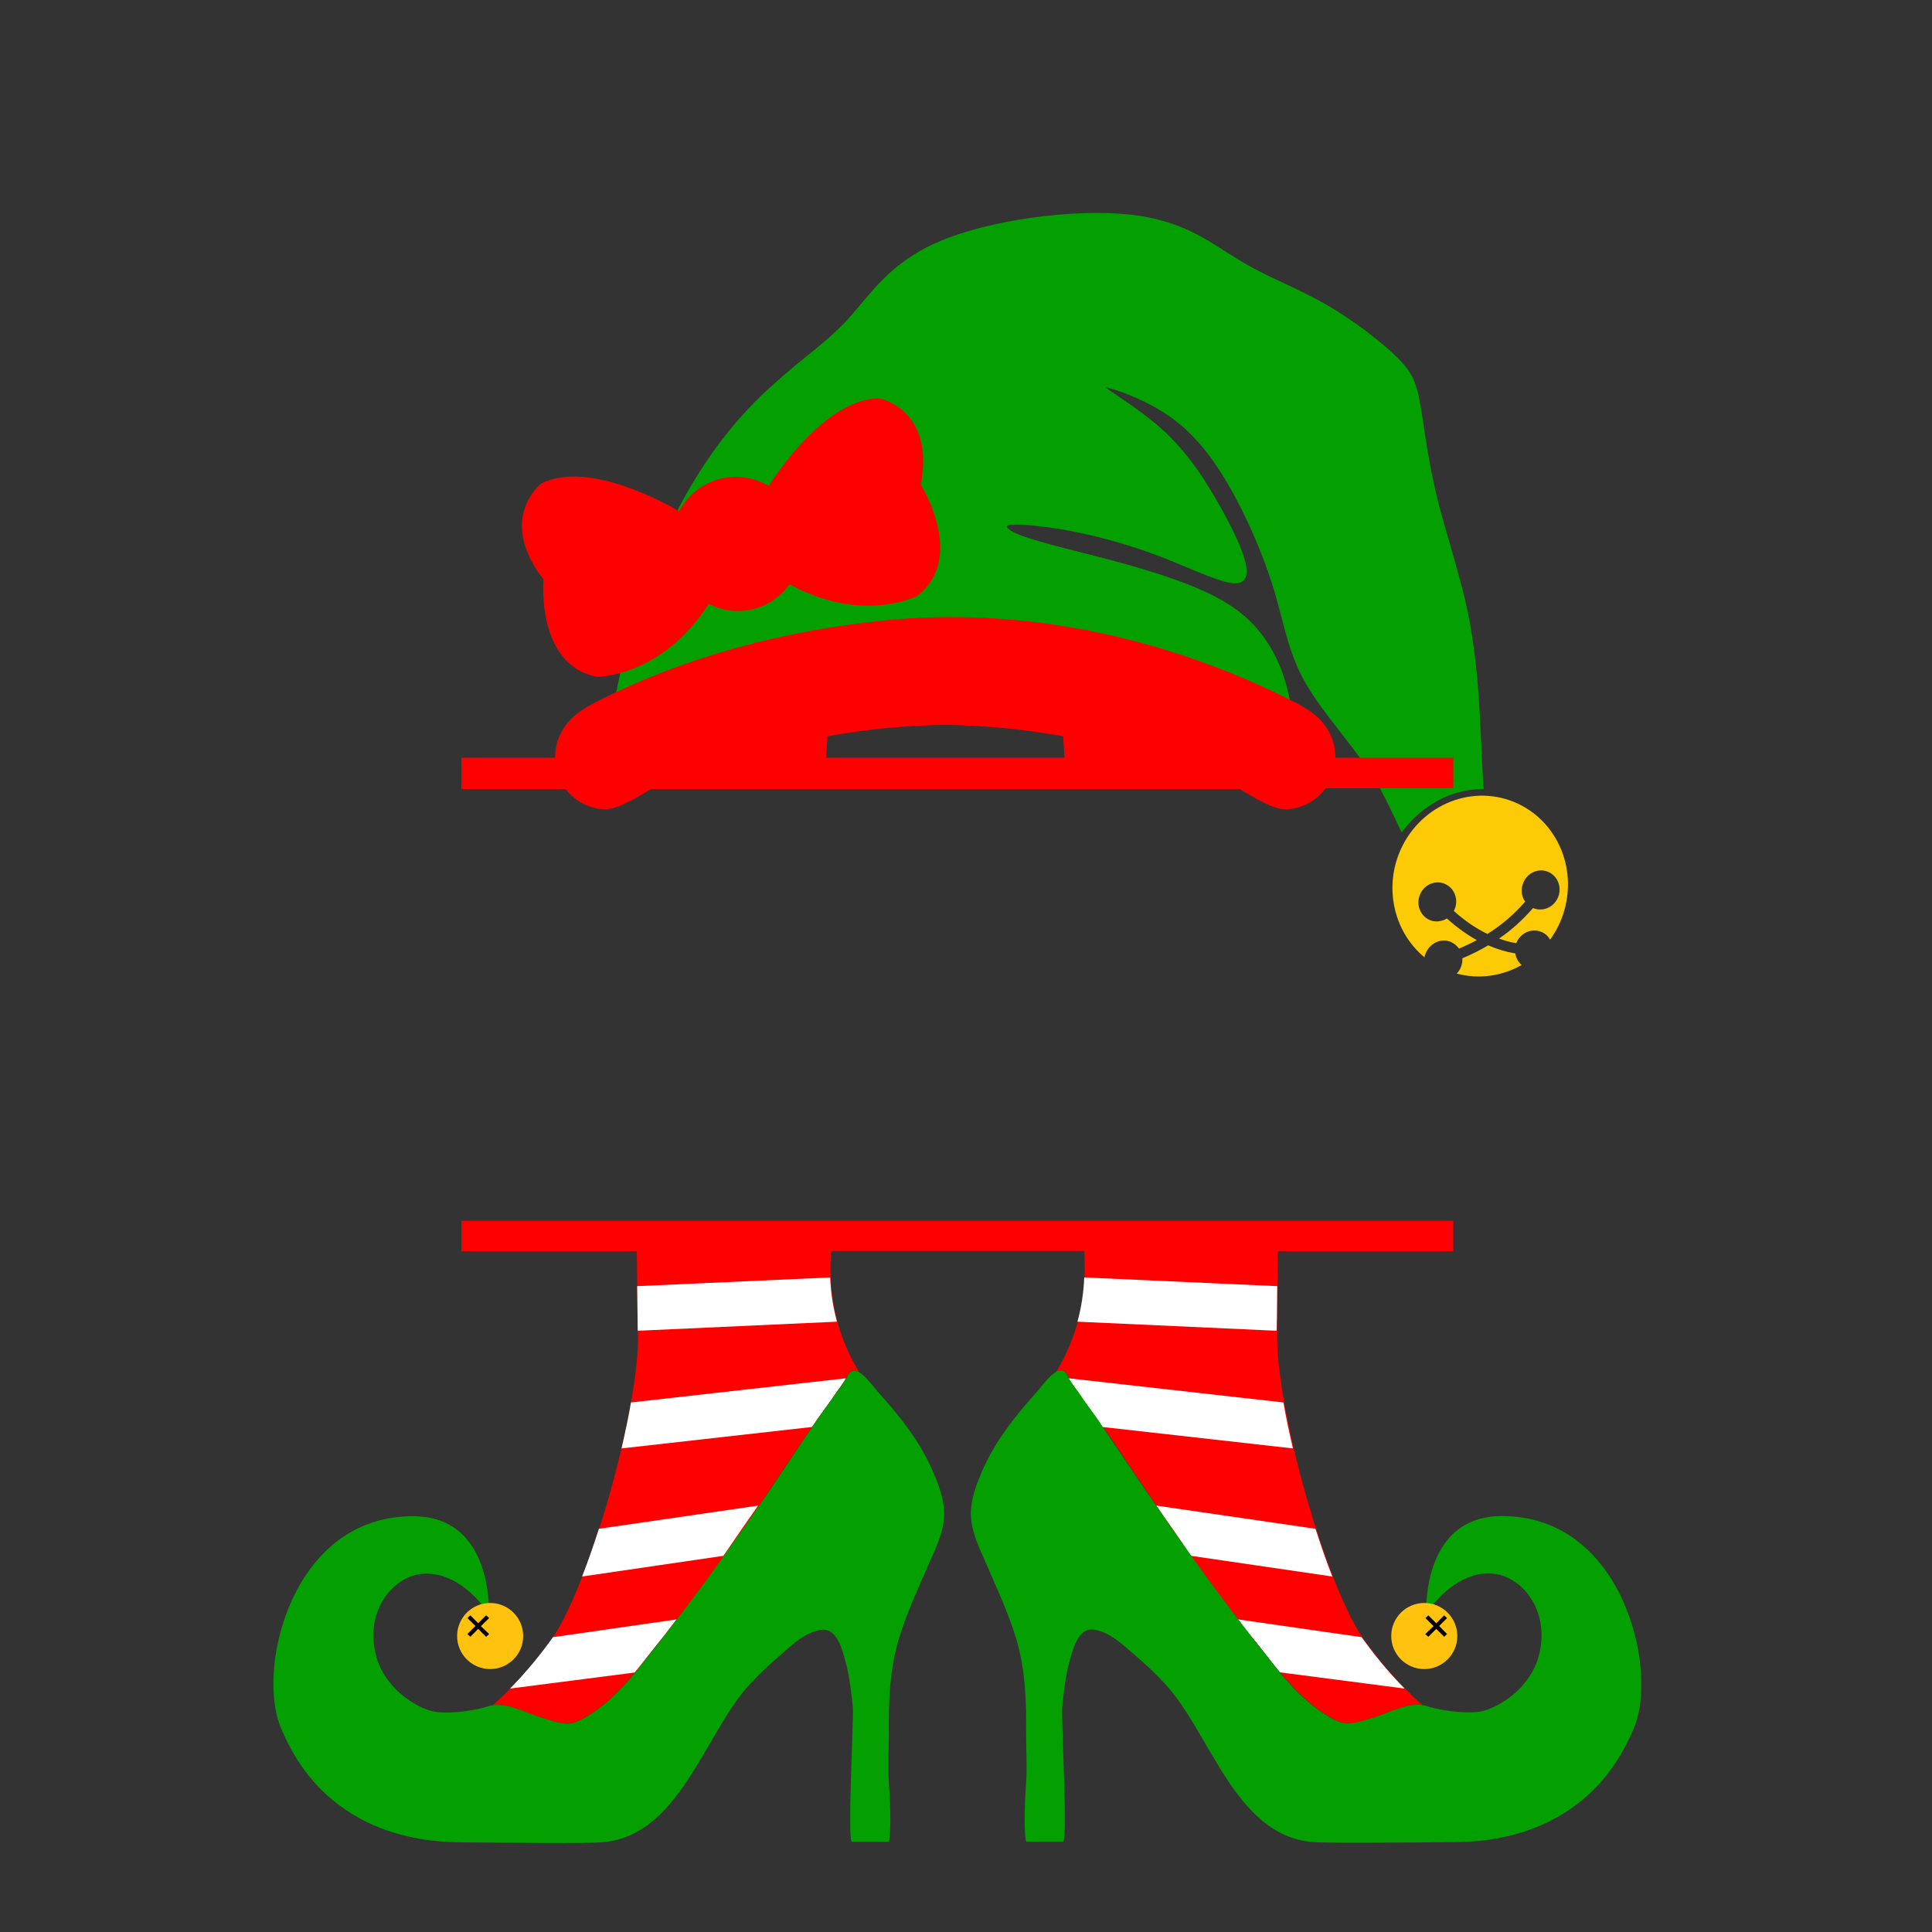 <?xml version="1.0" encoding="utf-8"?>
<!-- Generator: Adobe Illustrator 19.1.0, SVG Export Plug-In . SVG Version: 6.00 Build 0)  -->
<svg version="1.1" id="Layer_1" xmlns="http://www.w3.org/2000/svg" xmlns:xlink="http://www.w3.org/1999/xlink" x="0px" y="0px"
	 width="1000px" height="1000px" viewBox="0 0 1000 1000" style="enable-background:new 0 0 1000 1000;" xml:space="preserve">
<rect x="0" y="0" width="1000" height="1000" fill="#333333" stroke="none"/>
<style type="text/css">
	.st0{fill:#FF0000;}
	.st1{fill:#FDCA06;}
	.st2{fill:#049F00;}
	.st3{fill:#FFFFFF;}
	.st4{fill:#FFC20E;}
</style>
<g>
	<path class="st0" d="M661.4,647.7h90.8v-15.8H238.8v15.8h90.8c0.3,23.7,0.5,39.2,0.6,41.4c1.4,38.8-25.7,133.6-45.4,160.4
		c-11.5,15.8-22.3,26.6-29.7,33.1c7.7-1,16.8,3.8,23.6,6c3.8,1.2,7.4,2.4,11.4,3.2c4.5,0.9,6.8,0.2,10.8-1.8
		c13.2-6.9,24-19.1,33-30.8c2.4-3.1,4.9-6.2,7.3-9.3c12.3-15.8,25.6-31.9,36.8-48.5c9.4-13.9,18.5-27.4,27.9-41.5
		c5.8-8.7,11.7-17.2,17.5-25.9c2.6-3.7,5.3-7.2,7.8-10.9c2-3,4.2-5.8,6.1-8.7c1.2-2,1.9-5,4.9-5c0.8,0,1.6,0.3,2.5,0.8
		c-10.4-17-15.5-36.7-14.8-56.7l0.1-6h131.3l0.1,6c0.7,20-4.4,39.7-14.8,56.7c0.8-0.5,1.7-0.8,2.5-0.8c3,0,3.6,3,4.9,5
		c1.8,2.9,4,5.7,6.1,8.7c2.6,3.7,5.3,7.2,7.8,10.9c5.9,8.6,11.7,17.1,17.5,25.9c9.4,14,18.4,27.2,27.8,41.1
		c11.2,16.6,24.5,33.1,36.9,48.8c2.4,3.1,4.9,6.1,7.3,9.3c9,11.7,19.8,23.9,33,30.8c4,2,6.2,2.7,10.8,1.8c3.9-0.8,7.5-2.1,11.4-3.2
		c6.8-2.3,15.9-7,23.6-6c-7.4-6.5-18.2-17.3-29.7-33.1c-19.7-26.8-46.8-121.7-45.4-160.4C660.8,686.9,661,671.4,661.4,647.7z"/>
	<path class="st1" d="M750,487.2c2.2,0.7,3.9,2.1,5.2,3.8c3.1-1.4,6.3-2.8,9.2-4.4c-5.4-3-10.5-6.7-15.5-11.2
		c-2.2,1.4-5.1,1.9-7.8,1.2c-5.2-1.6-8.1-7.1-6.5-12.5c1.6-5.4,7-8.5,12.2-7c6,1.8,8.7,8.8,5.7,14.4c5.2,4.7,11.1,8.9,17.4,11.9
		c7.2-4.5,13.8-10.1,19.5-16.7c-1.7-2.5-2.3-5.7-1.3-8.8c1.6-5.4,7-8.5,12.2-7c5.2,1.6,8.1,7.1,6.5,12.5c-1.7,5.8-7.9,8.9-13.3,6.6
		c-5.2,6-11.1,11.4-17.6,15.8c3,1.1,5.9,1.9,8.9,2.4c1.9-4.9,7.1-7.6,12-6.2c2.5,0.7,4.4,2.3,5.5,4.4c3.1-4.3,5.7-9.3,7.3-14.9
		c7.3-25-6.2-50.8-30.2-57.9c-23.9-7-49.3,7.4-56.7,32.3c-5.4,18.4,0.5,37.9,14.6,49.6C738.5,489.5,744.3,485.5,750,487.2L750,487.2
		L750,487.2z M756.9,496c0.2,2.9-0.9,5.9-2.9,7.9c11.7,3.2,23.6,1.2,33.6-4.4c-1.8-1.5-2.9-3.7-3.3-6c-4.8-0.8-9.4-2.2-14-4.2
		C765.9,491.9,761.5,494.1,756.9,496L756.9,496L756.9,496z"/>
	<path class="st2" d="M750.4,281.3c-2.1-7.2-4.1-14-5.8-20.7c-4.1-16.1-6.4-31.2-8-42.1c-0.4-3-0.8-5.6-1.3-8.1
		c-1.9-11.4-3.6-17-12.3-25.6c-7.7-7.6-22.5-19.2-38.2-28.1c-6.9-3.8-13.6-7-20.2-10.1c-8.1-3.8-15.7-7.4-23.2-12
		c-2.4-1.4-4.7-3-7.1-4.4c-11.9-7.7-25.4-16.5-49.2-19.1c-29.4-3.2-72.6,2.7-98.5,13.7c-21.2,8.9-31.8,21.6-41.2,32.8
		c-2.5,3-4.9,5.8-7.3,8.5c-6.4,6.7-13.1,12.3-21.1,18.7c-6.8,5.5-14.4,11.8-22.7,19.7C351.4,245.7,328.5,306,318,363.5
		c115.8-51.5,241.6-51.8,350.3,2.1c-0.1-0.4-0.2-1-0.3-1.4c-2.5-13.5-6.7-24.2-13.3-33.6c-6.6-9.5-15.1-16.5-27.3-22.6
		c-12.1-6.1-29.2-11.9-52-18c-4.8-1.3-9.8-2.5-14.7-3.8c-16.2-4.1-31.4-7.9-37.3-11.4c-2-1.3-2.3-2.1-2.3-2.3
		c0.4-1.3,6.6-1.4,18.7,0.1c14.5,1.7,37.8,6.5,62.6,16.2c4.4,1.7,8.5,3.5,12.4,5.1c15.5,6.4,24.9,10.2,28.7,6.7
		c2.7-2.5,4.4-8.9-10.9-36.6c-7.1-12.8-17-29.4-32-42.6c-7.5-6.6-15.8-12.2-22.1-16.5c-2.4-1.6-4.8-3.2-6.4-4.5
		c5.5,1.1,18.3,5.7,29.1,12.4c13.2,8.1,23.7,19.6,34.1,37.3c9.5,16.1,18.3,36.5,23.9,54.5c1.5,5,2.8,9.9,4,14.6
		c3.1,11.8,6,23.1,12.7,34.6c4.8,8.4,11.4,16.8,18.2,25.6c6,7.7,12.2,15.6,17.2,23.6c4.3,6.9,7.5,13.9,10.7,20.5
		c0.9,1.8,1.6,3.6,2.5,5.3l1,2.1l1.3-1.7c9.9-12.5,23.5-19.9,38.1-20.7l3.1-0.1l-0.2-1.7c-0.1-0.6-0.1-1.1-0.1-1.8
		c-0.4-6.2-0.7-12.7-1-19.7c-0.8-17.7-1.8-37.8-4.8-56.2C759.4,312,754.7,296.4,750.4,281.3z"/>
	<path class="st3" d="M343.5,846.9c-3.5,4.2-13.4,17-15,18.8L264,874c6.1-6.2,13.3-14.3,20.7-24.5c0.5-0.7,1-1.4,1.5-2.1l64-9.2
		C348,841.1,345.7,844,343.5,846.9z M437.2,714.5c0.2-0.4,0.4-0.7,0.6-1.1l-111.2,12.5c-1.3,7.6-3,15.6-4.9,23.8l98.6-11.1
		c1-1.5,2-2.9,3-4.4c2.6-3.7,5.3-7.2,7.8-10.9C433.1,720.3,435.3,717.5,437.2,714.5z M429.7,661.2l-99.9,4.5
		c0.2,12.8,0.3,21,0.3,23.1l103.1-4.7C431.2,676.7,430,669,429.7,661.2z M374.4,805.3c0.9-1.3,1.8-2.5,2.5-3.6
		c5.1-7.5,10.3-15,15.5-22.4l-82.4,12c-2.8,8.7-5.7,17-8.7,24.7L374.4,805.3z"/>
	<path class="st3" d="M640.8,838.2l64,9.2c0.5,0.7,1,1.4,1.5,2.1c7.4,10.2,14.6,18.3,20.7,24.5l-64.5-8.4
		c-1.6-1.8-11.5-14.7-15-18.8C645.2,844,643,841.1,640.8,838.2z M559.8,723.3c2.6,3.7,5.3,7.2,7.8,10.9c1,1.5,2,2.9,3,4.4l98.6,11.1
		c-1.9-8.2-3.6-16.2-4.9-23.8l-111.2-12.5c0.2,0.4,0.4,0.8,0.6,1.1C555.6,717.5,557.8,720.3,559.8,723.3z M557.7,684.1l103.1,4.7
		c0.1-2.1,0.2-10.3,0.3-23.1l-99.9-4.5C560.9,669,559.7,676.7,557.7,684.1z M689.6,816c-3-7.6-5.9-16-8.7-24.7l-82.4-12
		c5.2,7.5,10.5,14.9,15.5,22.4c0.7,1,1.6,2.3,2.5,3.6L689.6,816z"/>
	<path class="st0" d="M752.1,392.2h-60.9c0-2.8-0.4-5.6-1.2-8.3c-1.1-3.8-3.1-7.3-5.7-10.3c-4.5-5.1-10.6-8.4-16.6-11.4
		c-64.7-32.4-138.4-48.5-210.6-41c-50.9,5.3-100.4,18-146.3,41c-6,3-12.2,6.3-16.6,11.4c-2.6,3-4.5,6.5-5.7,10.3
		c-0.8,2.7-1.2,5.5-1.2,8.3h-48.5v0.4v15.4v0.4h53.9c4.9,6.3,12.6,10.4,20.6,10.5c5.8,0.1,15.7-5.7,23.7-10.5h191.8h112.8
		c8,4.8,17.8,10.6,23.7,10.5c8.2-0.1,16-4.4,20.9-10.9h66V392.2z M428.3,381.1c20.3-3.7,40.9-5.7,61.5-5.9
		c20.3,0.3,40.5,2.3,60.5,5.9l0.7,11.1H427.6L428.3,381.1z"/>
	<path class="st0" d="M280.1,250.3c24.2-12.4,65.1,10.6,71.4,14.3c4.4-8.2,12-14.5,21.7-16.9c8.7-2.1,17.4-0.4,24.7,3.8
		c3.7-5.9,29.9-45.4,57.3-45.3c0,0,28.9,5.5,21.4,44.7c0,0,23.8,37.8-1.9,57.6c0,0-28.4,14.6-66-6.1c-4.6,6.3-11.2,11.1-19.2,13
		c-8,1.9-15.8,0.6-22.7-2.8c-24.3,37.9-57.7,37.7-57.7,37.7c-31.8-5.9-27.8-50.4-27.8-50.4C256.9,268.3,280.1,250.3,280.1,250.3z"/>
	<path class="st2" d="M777,784.7c-34,0.2-38.3,34.1-38.8,46.3c0,1.3,1.6,1.9,2.4,0.9c4.9-6.2,16.6-18.7,32.1-17.4
		c15.8,1.5,30.1,20.3,23.6,43.2c-4.4,15.4-18.7,25.1-28.4,27.8c-8.9,2.4-26-1.1-28.9-2.3c-8.3-3-18.9,2.8-26.6,5.3
		c-3.8,1.2-7.4,2.4-11.4,3.2c-4.5,0.9-6.8,0.2-10.8-1.8c-13.2-6.9-24-19.1-33-30.8c-0.4-0.5-0.7-0.9-1.1-1.4
		c-12.5-15.8-24.8-31.8-36.5-48.2c-11.7-16.4-23.2-32.9-34.4-49.6c-5.8-8.7-11.7-17.2-17.5-25.9c-2.6-3.7-5.3-7.2-7.8-10.9
		c-2-3-4.2-5.8-6.1-8.7c-1.2-2-1.9-5-4.9-5c-4,0-9.5,7.9-12.1,10.9c-12,13.4-22,25.9-29,42.4c-2.5,5.9-4.7,12-5.2,18.4
		c-0.7,9.4,3.2,17.7,6.9,26.1c5.8,13.4,12.1,26.7,16.4,40.7c4.9,16.3,5.4,32.7,5.2,49.6c0,8.4,0.6,16.9,0,25.4
		c-0.5,6.3-1.4,24.1,0,30.3c2.1,0.1,16.7,0,19.1,0c2.6,0-1-64.6-0.4-70c0.9-8.2,1.8-16.7,4.1-24.5c1.4-5.1,4.1-15.3,11.1-15.3
		c8.4,0.4,16.2,7.9,22.2,13.1c6,5.1,11.2,10,16.5,15.8c23,25.6,35.8,77.3,75.1,81.1c7.4,0.7,47.1,0.3,72.8,0.1
		c12.4-0.1,70.4,0.3,94.6-60.3C858,862.8,839.6,784.3,777,784.7z"/>
	<circle class="st4" cx="737.2" cy="846.8" r="17.1"/>
	<polygon points="749,837.5 747.5,836.1 743.4,840.2 739.3,836.1 737.8,837.5 742,841.7 737.7,845.8 739.3,847.2 743.4,843.1 
		747.5,847.2 749,845.8 744.9,841.6 	"/>
	<path class="st2" d="M145,893.3c24.2,60.6,82.2,60.1,94.6,60.3c25.7,0.2,65.4,0.7,72.8-0.1c39.3-3.7,52.1-55.5,75.1-81.1
		c5.3-5.8,10.5-10.7,16.5-15.8c6-5.3,13.8-12.7,22.2-13.1c7,0,9.7,10.2,11.1,15.3c2.3,7.9,3.2,16.3,4.1,24.5c0.6,5.4-3,70-0.4,70
		c2.4,0,17,0,19.1,0c1.4-6.2,0.5-23.9,0-30.3c-0.6-8.4-0.1-16.9,0-25.4c-0.2-16.9,0.3-33.3,5.2-49.6c4.3-14,10.6-27.3,16.4-40.7
		c3.7-8.3,7.6-16.7,6.9-26.1c-0.5-6.4-2.7-12.5-5.2-18.4c-7-16.5-17-29-29-42.4c-2.6-2.9-8.1-10.9-12.1-10.9c-3,0-3.6,3-4.9,5
		c-1.8,2.9-4,5.7-6.1,8.7c-2.6,3.7-5.3,7.2-7.8,10.9c-5.9,8.6-11.7,17.1-17.5,25.9c-11.1,16.7-22.7,33.3-34.4,49.6
		c-11.7,16.4-24,32.4-36.5,48.2c-0.4,0.5-0.8,0.9-1.1,1.4c-9,11.7-19.8,23.9-33,30.8c-4,2-6.2,2.7-10.8,1.8
		c-3.9-0.8-7.5-2.1-11.4-3.2c-7.7-2.6-18.4-8.3-26.6-5.3c-2.9,1.2-20,4.7-28.9,2.3c-9.7-2.7-24-12.4-28.4-27.8
		c-6.6-22.9,7.8-41.7,23.6-43.2c15.5-1.3,27.2,11.1,32.1,17.4c0.8,1,2.5,0.4,2.4-0.9c-0.4-12.2-4.8-46.1-38.8-46.3
		C151.3,784.3,132.9,862.8,145,893.3z"/>
	<circle class="st4" cx="253.7" cy="846.8" r="17.1"/>
	<polygon points="246.1,841.6 241.9,845.8 243.5,847.2 247.5,843.1 251.6,847.2 253.2,845.8 248.9,841.7 253.2,837.5 251.6,836.1 
		247.5,840.2 243.5,836.1 241.9,837.5 	"/>
</g>
</svg>
